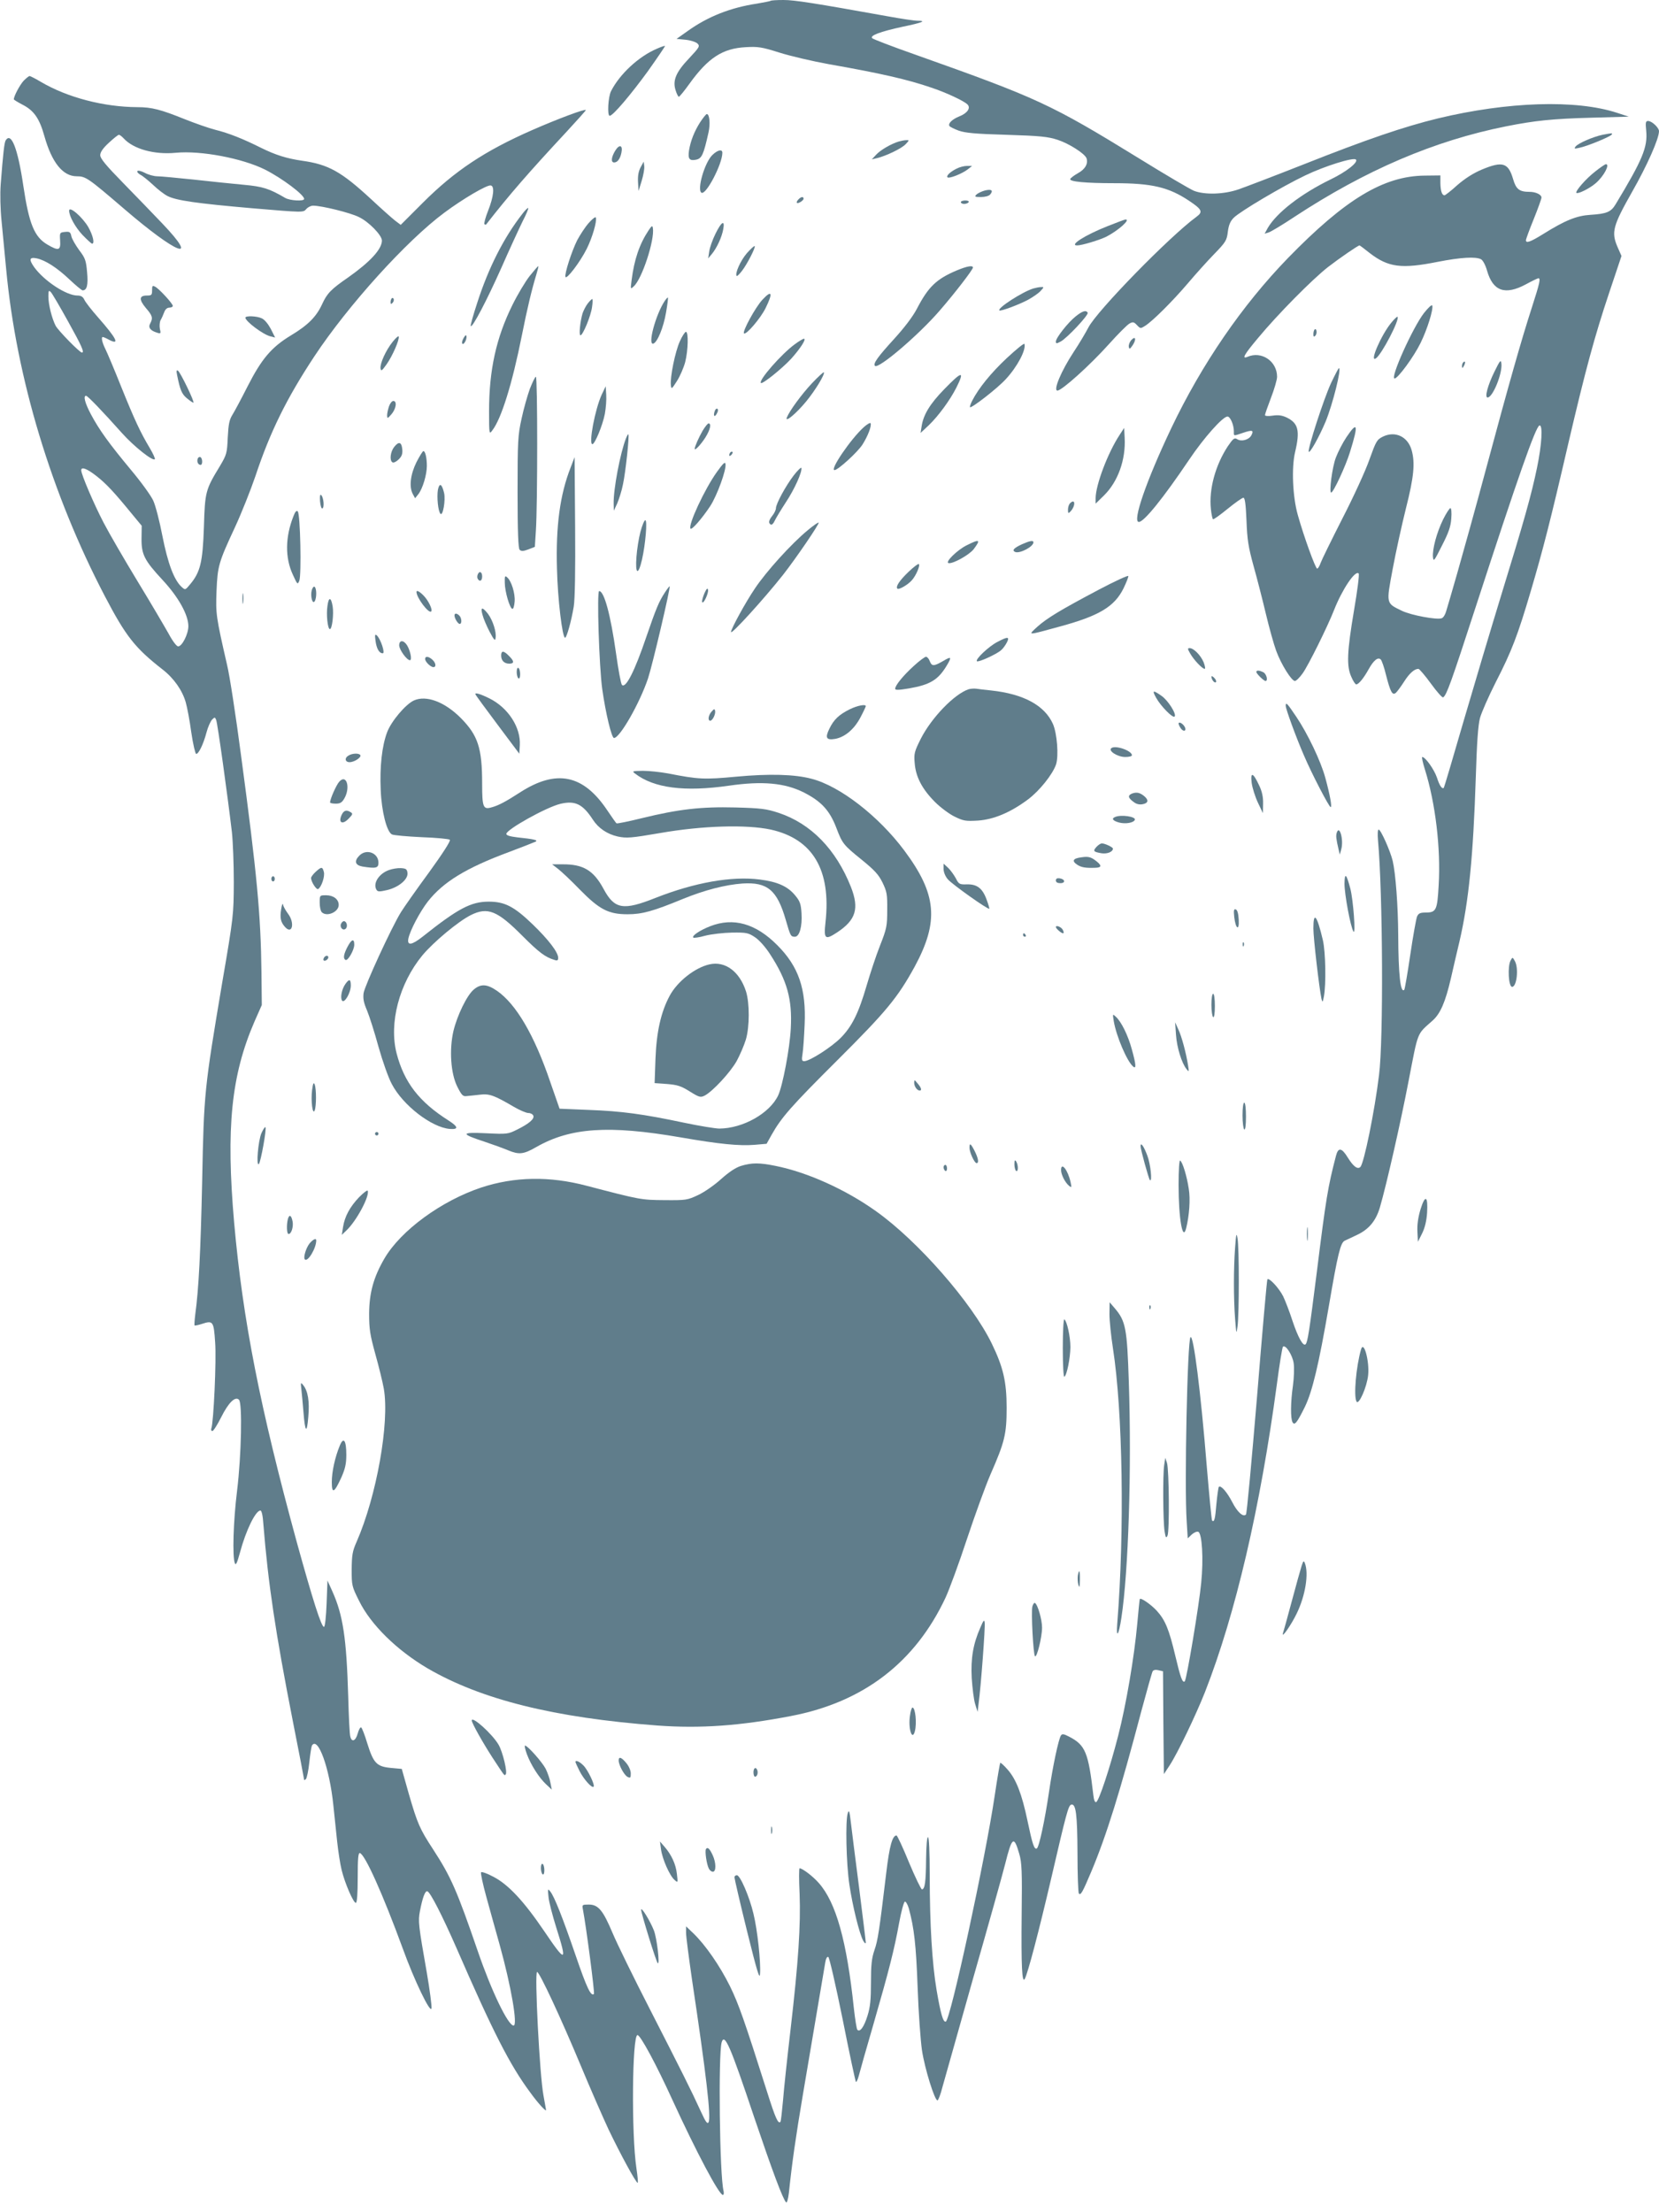 <?xml version="1.0" standalone="no"?>
<!DOCTYPE svg PUBLIC "-//W3C//DTD SVG 20010904//EN"
 "http://www.w3.org/TR/2001/REC-SVG-20010904/DTD/svg10.dtd">
<svg version="1.0" xmlns="http://www.w3.org/2000/svg"
 width="960pt" height="1280pt" viewBox="0 0 960 1280"
 preserveAspectRatio="xMidYMid meet">
<g transform="translate(0,1280) scale(0.1,-0.1)"
fill="#607d8b" stroke="none">
<path d="M4459 12795 c-3 -2 -38 -9 -79 -16 -153 -23 -284 -75 -400 -158 l-65
-46 52 -5 c29 -3 60 -13 69 -22 15 -15 12 -21 -49 -86 -77 -81 -96 -129 -77
-186 6 -20 15 -36 18 -36 4 0 32 34 62 76 108 150 192 204 325 211 71 4 93 1
194 -31 63 -20 191 -50 285 -67 301 -53 459 -89 595 -136 85 -28 189 -77 209
-97 21 -20 0 -51 -46 -69 -42 -17 -67 -41 -58 -56 3 -5 27 -17 54 -27 37 -13
97 -19 277 -24 195 -6 240 -11 295 -29 65 -21 156 -79 167 -106 11 -31 -7 -64
-49 -87 -23 -13 -43 -28 -45 -34 -5 -15 89 -24 256 -24 216 0 314 -23 432
-102 75 -50 81 -64 43 -92 -154 -112 -577 -545 -626 -641 -14 -27 -52 -92 -86
-143 -71 -108 -119 -222 -93 -222 25 0 188 146 299 270 52 58 105 111 118 118
20 11 26 9 43 -9 20 -21 21 -21 48 -4 46 30 159 143 246 245 44 52 113 129
153 170 67 69 73 79 79 129 5 40 15 62 34 81 37 37 280 181 414 245 112 54
279 106 293 92 16 -15 -55 -71 -146 -115 -171 -83 -312 -192 -364 -281 l-18
-33 23 7 c13 4 80 44 149 90 414 272 810 441 1225 524 165 33 269 44 495 50
l215 6 -67 22 c-238 78 -633 65 -1037 -32 -197 -48 -414 -122 -777 -266 -170
-67 -340 -132 -378 -145 -84 -29 -195 -32 -257 -8 -22 9 -165 93 -317 187
-512 315 -586 349 -1296 601 -131 46 -243 89 -249 95 -15 15 46 38 175 66 116
24 142 35 87 35 -19 0 -97 12 -174 26 -423 76 -537 94 -601 94 -39 0 -73 -2
-75 -5z"/>
<path d="M3801 12518 c-106 -45 -215 -147 -265 -245 -17 -33 -23 -143 -8 -143
19 0 122 122 221 258 56 79 101 145 99 146 -1 2 -23 -5 -47 -16z"/>
<path d="M137 12333 c-22 -24 -57 -89 -57 -108 0 -2 22 -16 49 -30 67 -34 99
-79 128 -183 43 -153 107 -232 187 -232 52 0 65 -9 276 -190 304 -261 438
-313 221 -85 -52 55 -155 161 -228 236 -100 102 -133 142 -133 161 0 17 15 40
50 72 27 25 53 46 58 46 5 0 17 -9 28 -21 56 -61 176 -95 301 -83 146 14 385
-32 516 -97 99 -50 227 -146 227 -170 0 -15 -83 -10 -110 6 -92 54 -130 66
-241 76 -63 6 -193 19 -289 30 -96 10 -191 19 -210 19 -19 0 -52 9 -72 20 -21
11 -40 15 -43 10 -3 -5 5 -14 17 -21 13 -6 46 -33 74 -59 27 -26 65 -55 83
-64 50 -26 169 -43 491 -71 295 -25 295 -25 312 -5 9 11 27 20 40 20 49 0 216
-41 265 -66 57 -27 133 -105 133 -136 0 -50 -69 -124 -195 -213 -100 -69 -122
-92 -151 -155 -33 -72 -81 -121 -181 -181 -112 -68 -169 -135 -250 -294 -36
-71 -76 -146 -88 -165 -18 -29 -23 -54 -27 -131 -4 -91 -6 -99 -45 -165 -84
-138 -87 -149 -93 -354 -7 -204 -21 -260 -79 -330 -29 -35 -29 -35 -50 -16
-44 40 -80 137 -111 294 -16 84 -40 177 -53 205 -13 29 -71 109 -129 178 -128
154 -184 232 -232 322 -35 66 -45 107 -28 107 9 0 92 -86 208 -216 69 -77 178
-164 190 -151 3 3 -10 32 -29 64 -55 92 -89 165 -166 356 -39 98 -80 195 -91
217 -19 38 -26 70 -15 70 4 0 20 -7 36 -16 64 -33 45 6 -63 129 -38 43 -74 89
-80 103 -8 17 -19 24 -40 24 -64 0 -192 84 -250 164 -32 45 -28 60 15 51 50
-11 116 -53 189 -122 37 -35 71 -63 76 -63 25 0 33 30 26 105 -6 69 -11 82
-46 128 -21 29 -42 65 -45 80 -5 24 -10 28 -37 25 -30 -3 -31 -4 -28 -50 4
-58 -9 -61 -74 -23 -75 44 -106 119 -139 340 -32 217 -70 313 -102 263 -8 -13
-15 -74 -29 -256 -4 -54 -2 -141 5 -210 6 -64 18 -191 27 -282 59 -628 262
-1299 571 -1890 121 -231 173 -298 333 -423 66 -51 115 -121 135 -191 8 -28
23 -106 32 -174 10 -68 23 -123 28 -124 14 -2 42 56 60 124 8 31 23 64 32 74
16 16 17 15 24 -2 8 -18 66 -437 91 -649 6 -55 11 -185 11 -290 -1 -187 -1
-196 -67 -580 -103 -613 -106 -635 -116 -1145 -9 -415 -20 -629 -40 -775 -4
-33 -6 -62 -4 -64 2 -2 22 2 43 9 64 21 68 15 76 -107 8 -101 -9 -465 -22
-498 -3 -8 0 -15 6 -15 6 0 29 36 51 80 42 84 81 123 103 101 20 -20 14 -320
-11 -526 -22 -177 -28 -381 -13 -420 6 -14 13 1 30 63 34 127 90 242 118 242
7 0 14 -29 17 -78 28 -347 70 -628 171 -1143 36 -181 65 -333 65 -337 0 -3 5
-1 10 4 6 6 15 50 20 97 5 48 12 91 15 97 35 56 102 -130 124 -345 6 -60 16
-155 22 -210 6 -55 17 -129 26 -165 19 -78 68 -190 82 -190 7 0 11 50 11 146
0 112 3 145 13 142 30 -10 131 -234 248 -553 66 -183 161 -380 166 -345 2 14
-10 106 -27 205 -49 279 -51 298 -40 357 15 78 30 119 43 115 17 -5 86 -140
168 -327 212 -487 309 -678 428 -838 44 -61 91 -112 91 -101 0 2 -7 40 -15 84
-22 113 -53 715 -37 715 14 0 138 -267 252 -540 56 -135 129 -301 161 -370 68
-142 159 -310 169 -310 3 0 0 37 -7 83 -30 196 -25 772 6 772 17 0 109 -171
202 -375 139 -303 270 -550 292 -550 5 0 7 10 4 23 -23 90 -31 789 -11 860 17
56 50 -21 188 -433 106 -313 166 -474 185 -493 5 -5 12 20 16 55 18 172 40
326 81 568 39 229 113 667 130 768 3 19 10 32 17 29 6 -2 42 -158 83 -360 39
-197 74 -360 77 -363 3 -3 11 14 17 37 6 24 44 159 85 299 90 312 120 430 148
584 12 66 27 121 33 123 6 2 16 -16 23 -39 31 -114 42 -211 51 -457 5 -145 17
-308 25 -363 16 -107 74 -293 90 -291 5 1 18 35 28 75 11 40 91 324 178 631
88 307 171 604 185 660 40 160 51 168 82 61 15 -51 17 -101 14 -354 -3 -296 2
-398 18 -370 18 33 82 277 154 586 86 371 98 416 114 422 28 9 36 -54 37 -280
0 -124 4 -230 8 -234 11 -11 20 4 72 127 88 209 168 467 290 930 32 119 61
222 65 229 5 8 18 10 34 6 l26 -6 2 -298 3 -297 33 50 c47 72 152 291 205 425
177 452 320 1067 416 1782 15 115 31 212 35 216 15 14 55 -48 62 -95 4 -27 2
-84 -4 -129 -14 -96 -15 -193 -2 -214 12 -19 26 -1 71 90 43 89 80 242 139
585 51 299 67 364 91 376 8 4 40 19 72 34 68 32 109 81 132 159 38 130 119
486 166 731 57 294 46 267 139 350 45 40 74 107 106 245 14 63 37 160 50 215
53 229 79 488 94 950 6 195 13 298 24 340 9 33 50 126 91 207 93 181 128 273
204 531 69 234 113 404 216 850 100 428 152 620 237 874 l71 212 -23 52 c-37
86 -27 122 85 320 86 151 155 306 155 350 0 20 -41 59 -63 59 -14 0 -16 -8
-11 -57 9 -94 -21 -167 -177 -425 -27 -45 -52 -55 -146 -61 -79 -5 -145 -31
-273 -111 -74 -46 -100 -55 -100 -36 0 6 20 61 45 122 25 62 45 118 45 125 0
17 -33 33 -69 33 -59 0 -78 15 -95 73 -28 96 -61 106 -181 56 -50 -21 -98 -52
-142 -90 -36 -33 -70 -59 -74 -59 -15 0 -23 25 -24 70 l0 45 -90 -1 c-238 -2
-460 -136 -792 -477 -265 -273 -499 -614 -676 -986 -144 -303 -226 -541 -187
-541 30 0 140 136 291 360 86 128 195 250 222 250 16 0 37 -48 37 -86 0 -28
-5 -28 54 -8 53 18 63 15 47 -15 -14 -26 -58 -38 -82 -22 -16 10 -23 4 -54
-41 -72 -110 -110 -248 -98 -363 3 -31 9 -57 12 -59 4 -3 42 25 85 60 43 35
84 64 91 64 9 0 14 -37 18 -132 4 -111 11 -154 41 -263 20 -71 52 -196 71
-276 19 -80 46 -177 60 -215 29 -79 89 -174 108 -174 8 0 28 20 45 44 32 44
145 272 182 367 47 119 122 231 142 211 5 -5 -7 -98 -27 -215 -40 -237 -44
-322 -15 -384 10 -24 23 -43 28 -43 14 0 44 37 72 88 29 52 54 72 70 56 6 -6
20 -46 30 -88 26 -101 37 -121 57 -105 8 7 30 37 48 65 31 49 60 74 83 74 5 0
38 -38 72 -85 34 -47 66 -83 71 -80 20 13 45 82 190 528 243 747 345 1037 367
1045 21 7 14 -111 -14 -245 -32 -155 -75 -308 -208 -740 -57 -186 -154 -511
-216 -723 -61 -211 -113 -386 -115 -388 -10 -10 -25 12 -40 59 -16 47 -67 119
-85 119 -4 0 3 -33 16 -74 60 -192 92 -454 79 -669 -8 -144 -14 -157 -76 -157
-31 0 -41 -5 -49 -23 -5 -12 -23 -111 -39 -220 -16 -109 -32 -201 -35 -204
-22 -22 -34 89 -35 317 -1 170 -15 356 -32 429 -14 58 -69 181 -81 181 -6 0
-7 -27 -4 -62 28 -308 32 -1158 6 -1358 -26 -213 -87 -511 -108 -532 -16 -16
-41 3 -72 53 -36 59 -56 62 -69 12 -47 -180 -58 -247 -111 -673 -43 -340 -53
-406 -65 -418 -14 -14 -44 40 -76 136 -17 53 -42 117 -54 142 -24 47 -80 108
-91 98 -3 -4 -30 -309 -60 -680 -31 -370 -59 -677 -64 -681 -16 -17 -50 14
-79 71 -30 58 -66 100 -78 89 -3 -4 -9 -48 -14 -98 -7 -87 -12 -109 -25 -97
-3 3 -16 140 -30 304 -36 447 -78 774 -95 757 -18 -18 -36 -861 -22 -1066 l6
-98 23 22 c13 12 30 19 38 16 22 -9 31 -157 17 -295 -12 -128 -84 -558 -95
-570 -13 -12 -25 21 -55 148 -36 152 -58 206 -107 260 -33 36 -92 77 -98 68
-2 -2 -8 -66 -15 -143 -17 -189 -64 -468 -111 -650 -47 -183 -111 -377 -127
-382 -7 -3 -13 12 -16 39 -29 249 -46 291 -141 340 -31 16 -40 17 -47 6 -14
-23 -47 -177 -69 -328 -24 -163 -57 -317 -70 -325 -15 -9 -26 25 -54 159 -33
157 -66 242 -116 298 -21 24 -40 41 -42 38 -2 -3 -17 -88 -32 -190 -54 -364
-256 -1298 -283 -1307 -15 -5 -29 41 -53 181 -26 153 -40 383 -40 664 0 141
-4 222 -10 222 -6 0 -10 -50 -11 -127 -1 -132 -7 -174 -24 -175 -5 0 -39 70
-75 156 -35 86 -68 156 -72 156 -24 0 -41 -61 -59 -212 -41 -341 -49 -395 -69
-452 -16 -47 -20 -85 -20 -187 0 -99 -4 -141 -20 -192 -20 -65 -44 -98 -59
-81 -4 5 -13 61 -20 124 -41 390 -103 612 -203 725 -34 39 -95 85 -111 85 -4
0 -4 -66 0 -147 7 -181 -7 -395 -52 -783 -19 -162 -39 -348 -44 -414 -6 -65
-12 -121 -15 -123 -13 -14 -29 21 -76 170 -134 422 -165 510 -216 615 -58 117
-142 239 -213 307 l-41 39 0 -37 c0 -21 16 -144 35 -275 81 -539 111 -794 95
-822 -7 -11 -17 3 -43 60 -58 127 -116 242 -294 590 -95 185 -193 385 -218
445 -56 133 -83 165 -138 165 -38 0 -39 -1 -34 -27 21 -112 69 -484 64 -490
-17 -17 -42 36 -106 223 -75 218 -123 341 -147 370 -14 18 -15 15 -10 -31 2
-27 23 -108 45 -178 65 -205 56 -207 -71 -19 -116 171 -207 269 -293 313 -35
19 -67 30 -71 26 -4 -4 10 -69 31 -145 21 -75 55 -200 77 -277 66 -238 105
-465 80 -465 -32 0 -129 202 -207 430 -121 352 -155 430 -259 590 -77 118 -90
147 -141 323 l-40 142 -65 6 c-81 8 -99 28 -135 143 -14 47 -30 88 -35 91 -5
3 -14 -13 -20 -35 -12 -44 -35 -53 -43 -17 -4 12 -9 117 -12 232 -10 338 -30
470 -92 608 l-28 62 -5 -133 c-3 -75 -9 -133 -15 -135 -15 -3 -66 159 -157
488 -214 783 -313 1289 -363 1850 -48 550 -17 854 118 1165 l42 95 -2 190 c-4
331 -25 560 -118 1253 -30 228 -66 464 -81 525 -64 279 -66 295 -61 427 6 145
12 166 107 370 37 80 90 213 118 295 85 256 180 449 341 693 195 295 534 670
753 832 106 79 247 162 268 157 23 -4 17 -64 -15 -145 -16 -40 -25 -75 -22
-79 4 -3 8 -4 10 -2 133 171 249 304 464 535 62 67 113 124 113 127 0 10 -163
-51 -309 -115 -276 -121 -450 -237 -634 -421 l-128 -128 -32 24 c-18 14 -81
70 -141 126 -171 158 -246 200 -398 221 -89 13 -153 33 -238 75 -104 52 -187
85 -264 104 -39 10 -118 38 -176 61 -139 56 -191 70 -275 70 -195 1 -405 56
-558 146 -32 19 -61 34 -66 34 -4 0 -19 -12 -34 -27z m7790 -998 c107 -82 182
-92 393 -50 133 26 219 31 250 15 11 -6 26 -34 35 -66 34 -119 104 -144 225
-79 35 19 68 35 72 35 14 0 8 -27 -37 -167 -61 -188 -133 -442 -265 -933 -61
-228 -137 -500 -167 -605 -30 -104 -59 -205 -65 -223 -5 -18 -16 -36 -25 -39
-27 -11 -176 17 -229 42 -95 46 -93 39 -55 243 18 97 53 256 77 352 46 181 53
261 33 334 -22 80 -95 114 -166 80 -36 -18 -40 -26 -79 -134 -22 -63 -92 -216
-156 -340 -63 -124 -120 -240 -126 -257 -6 -18 -15 -33 -20 -33 -10 0 -78 188
-112 310 -30 105 -37 274 -16 363 30 126 19 169 -50 202 -26 12 -48 15 -80 10
-26 -4 -44 -2 -44 3 0 6 16 51 35 101 19 49 35 104 35 121 0 90 -90 151 -172
115 -34 -14 -18 14 60 107 114 138 316 342 407 413 66 51 172 124 182 125 2 0
29 -20 60 -45z m-7533 -395 c79 -142 96 -180 80 -180 -13 0 -137 127 -152 155
-22 43 -42 123 -42 170 0 34 2 37 14 25 8 -8 53 -85 100 -170z m165 -895 c56
-44 101 -92 208 -223 l53 -64 -1 -73 c-1 -93 16 -127 122 -241 92 -99 149
-202 149 -267 0 -45 -36 -117 -59 -117 -9 0 -32 30 -55 73 -22 39 -102 176
-179 302 -77 127 -166 280 -197 340 -55 105 -130 280 -130 304 0 22 33 10 89
-34z"/>
<path d="M8241 10990 c-64 -81 -199 -380 -171 -380 19 0 112 127 150 205 39
79 75 195 68 217 -3 7 -23 -12 -47 -42z"/>
<path d="M8051 10933 c-58 -70 -128 -231 -90 -207 33 20 140 226 126 241 -3 2
-19 -13 -36 -34z"/>
<path d="M7608 10894 c-5 -4 -8 -16 -8 -28 0 -14 3 -17 11 -9 6 6 9 19 7 28
-1 9 -6 13 -10 9z"/>
<path d="M8648 10650 c-39 -79 -58 -150 -40 -150 30 0 87 140 80 197 -3 24 -8
18 -40 -47z"/>
<path d="M8467 10703 c-4 -3 -7 -13 -7 -22 1 -13 3 -13 11 2 11 19 8 33 -4 20z"/>
<path d="M7702 10583 c-42 -91 -135 -378 -129 -396 5 -15 61 86 98 174 42 103
93 309 77 309 -3 0 -23 -39 -46 -87z"/>
<path d="M7791 10270 c-22 -33 -49 -86 -61 -118 -21 -54 -40 -202 -27 -202 13
0 85 156 109 235 50 160 44 182 -21 85z"/>
<path d="M8351 9795 c-38 -78 -63 -173 -59 -218 3 -29 7 -24 52 66 39 76 51
111 54 157 3 35 0 60 -5 60 -5 0 -24 -29 -42 -65z"/>
<path d="M4051 12092 c-33 -52 -55 -107 -64 -163 -7 -48 2 -61 41 -53 33 7 43
28 72 158 11 49 6 106 -10 106 -4 0 -22 -22 -39 -48z"/>
<path d="M9273 12020 c-53 -11 -139 -48 -155 -67 -11 -14 -8 -15 22 -8 45 9
178 64 186 76 6 10 5 10 -53 -1z"/>
<path d="M5200 11981 c-45 -14 -105 -49 -130 -76 l-25 -27 30 7 c53 13 143 56
166 81 21 22 21 24 3 23 -10 0 -30 -4 -44 -8z"/>
<path d="M3560 11928 c-23 -38 -26 -68 -6 -68 19 0 35 21 42 57 9 44 -12 50
-36 11z"/>
<path d="M4122 11903 c-45 -44 -90 -201 -63 -218 26 -16 121 166 121 231 0 23
-28 16 -58 -13z"/>
<path d="M3707 11832 c-12 -23 -17 -49 -15 -85 l3 -52 18 58 c10 33 17 71 15
85 l-3 27 -18 -33z"/>
<path d="M9230 11807 c-54 -42 -116 -114 -108 -123 9 -8 78 26 113 57 47 41
82 109 58 109 -5 0 -33 -19 -63 -43z"/>
<path d="M5535 11824 c-38 -19 -61 -42 -52 -50 9 -9 85 21 117 46 l25 20 -30
0 c-16 0 -43 -7 -60 -16z"/>
<path d="M5700 11698 c-19 -5 -42 -16 -50 -24 -12 -12 -9 -14 27 -14 23 0 46
6 53 15 19 23 8 32 -30 23z"/>
<path d="M4622 11648 c-19 -19 -14 -30 8 -18 11 6 20 15 20 20 0 14 -14 12
-28 -2z"/>
<path d="M5560 11630 c0 -5 9 -10 19 -10 11 0 23 5 26 10 4 6 -5 10 -19 10
-14 0 -26 -4 -26 -10z"/>
<path d="M3023 11563 c-108 -138 -197 -314 -262 -517 -23 -70 -40 -130 -37
-133 10 -10 94 151 177 337 47 107 103 228 123 269 21 40 35 75 33 77 -3 3
-18 -12 -34 -33z"/>
<path d="M400 11581 c0 -32 36 -96 77 -140 27 -28 52 -51 56 -51 16 0 5 48
-22 96 -34 58 -111 125 -111 95z"/>
<path d="M3406 11509 c-21 -24 -50 -69 -66 -99 -32 -64 -74 -194 -68 -212 6
-18 85 86 123 162 33 66 60 160 53 181 -2 7 -21 -8 -42 -32z"/>
<path d="M6408 11491 c-129 -51 -223 -111 -175 -111 27 0 130 31 170 51 69 36
141 100 110 99 -5 0 -52 -18 -105 -39z"/>
<path d="M4140 11447 c-17 -34 -33 -80 -36 -102 l-6 -40 21 25 c29 35 58 98
66 143 11 57 -10 46 -45 -26z"/>
<path d="M3753 11467 c-53 -80 -83 -169 -98 -287 -7 -54 -7 -55 12 -37 48 42
122 269 111 337 -3 17 -6 15 -25 -13z"/>
<path d="M4321 11334 c-36 -42 -70 -118 -58 -131 3 -2 16 11 30 29 31 40 81
138 74 144 -2 3 -23 -16 -46 -42z"/>
<path d="M3065 11203 c-25 -32 -70 -107 -100 -168 -94 -190 -135 -377 -135
-615 0 -134 1 -135 19 -110 52 67 115 269 171 550 31 156 57 264 84 353 8 26
13 47 11 47 -3 0 -25 -26 -50 -57z"/>
<path d="M5538 11236 c-119 -50 -166 -95 -232 -222 -24 -46 -72 -109 -132
-175 -95 -104 -123 -143 -111 -156 20 -20 252 178 373 318 88 101 194 239 194
251 0 14 -34 8 -92 -16z"/>
<path d="M880 11120 c0 -27 -3 -30 -30 -30 -45 0 -47 -23 -6 -72 39 -45 42
-58 25 -90 -13 -23 1 -41 40 -53 21 -7 23 -5 16 23 -3 17 -1 39 4 49 6 10 15
30 21 46 6 17 17 27 30 27 11 0 20 5 20 10 0 13 -78 98 -102 111 -16 8 -18 6
-18 -21z"/>
<path d="M5980 11131 c-63 -19 -210 -114 -197 -127 6 -7 115 34 167 62 27 15
59 37 71 50 21 23 21 24 3 23 -10 0 -30 -4 -44 -8z"/>
<path d="M4412 11066 c-41 -44 -117 -184 -107 -195 12 -11 96 87 125 146 44
89 37 108 -18 49z"/>
<path d="M2267 11074 c-4 -4 -7 -14 -7 -23 0 -11 3 -12 11 -4 6 6 10 16 7 23
-2 6 -7 8 -11 4z"/>
<path d="M3846 11058 c-53 -81 -100 -258 -65 -246 23 8 58 92 73 179 8 46 13
85 11 87 -2 2 -10 -7 -19 -20z"/>
<path d="M3401 11044 c-11 -14 -24 -40 -30 -57 -14 -48 -22 -127 -12 -127 14
0 61 114 67 164 4 25 4 46 1 46 -3 0 -15 -12 -26 -26z"/>
<path d="M6224 10969 c-44 -35 -114 -124 -114 -145 0 -13 4 -13 28 0 36 19
164 155 156 167 -10 16 -30 10 -70 -22z"/>
<path d="M1420 10962 c0 -21 101 -97 144 -108 l28 -7 -25 50 c-15 28 -36 54
-52 61 -29 14 -95 16 -95 4z"/>
<path d="M3934 10825 c-27 -59 -57 -207 -52 -253 3 -26 5 -24 35 23 18 28 39
77 48 110 17 68 20 175 4 175 -5 0 -22 -25 -35 -55z"/>
<path d="M2272 10822 c-40 -50 -74 -126 -70 -154 3 -17 8 -14 35 24 34 48 76
144 70 161 -1 5 -17 -8 -35 -31z"/>
<path d="M2680 10839 c-13 -24 -4 -41 10 -19 10 16 13 40 5 40 -2 0 -9 -9 -15
-21z"/>
<path d="M6546 10832 c-10 -12 -16 -29 -14 -39 3 -15 6 -14 22 9 23 35 17 57
-8 30z"/>
<path d="M4599 10808 c-77 -56 -211 -209 -196 -224 8 -9 122 83 175 140 53 59
90 116 74 116 -5 0 -29 -14 -53 -32z"/>
<path d="M5827 10729 c-93 -87 -164 -175 -201 -247 -10 -19 -15 -36 -13 -38 8
-8 161 111 207 162 67 72 119 171 108 204 -2 6 -47 -31 -101 -81z"/>
<path d="M1025 10629 c17 -85 27 -109 56 -133 17 -14 34 -26 38 -26 10 0 -75
176 -89 185 -9 6 -10 -2 -5 -26z"/>
<path d="M4699 10583 c-61 -65 -131 -161 -146 -199 -12 -32 54 23 111 92 53
64 112 161 103 170 -2 2 -33 -26 -68 -63z"/>
<path d="M5464 10548 c-83 -85 -121 -148 -131 -215 l-6 -38 48 45 c55 53 122
144 159 217 50 100 33 97 -70 -9z"/>
<path d="M3066 10550 c-14 -39 -36 -116 -48 -173 -21 -95 -23 -126 -23 -424 0
-234 4 -326 12 -334 9 -9 21 -9 50 2 l38 15 6 94 c10 148 10 890 0 890 -5 0
-20 -32 -35 -70z"/>
<path d="M3482 10517 c-39 -85 -77 -287 -54 -287 14 0 59 108 72 175 6 33 10
83 8 110 l-3 50 -23 -48z"/>
<path d="M2251 10449 c-6 -18 -11 -41 -11 -53 1 -19 2 -19 25 7 27 31 34 77
11 77 -8 0 -19 -14 -25 -31z"/>
<path d="M4135 10419 c-9 -28 1 -36 14 -10 7 12 7 22 2 26 -5 3 -13 -4 -16
-16z"/>
<path d="M4998 10328 c-75 -68 -198 -248 -169 -248 20 0 134 104 162 148 31
49 53 106 47 123 -2 5 -20 -5 -40 -23z"/>
<path d="M4066 10308 c-23 -40 -46 -92 -46 -105 0 -13 36 25 62 66 28 45 36
81 18 81 -5 0 -20 -19 -34 -42z"/>
<path d="M6479 10284 c-68 -103 -139 -290 -139 -367 l0 -31 49 48 c80 79 126
206 119 333 l-3 57 -26 -40z"/>
<path d="M3622 10263 c-33 -85 -73 -294 -71 -378 l1 -40 20 43 c10 24 26 73
33 110 15 69 38 283 31 289 -2 2 -8 -9 -14 -24z"/>
<path d="M2281 10214 c-22 -28 -28 -78 -10 -89 6 -4 22 3 35 16 19 18 24 32
22 58 -4 44 -20 49 -47 15z"/>
<path d="M2410 10126 c-35 -71 -44 -143 -21 -185 l13 -24 19 24 c25 32 49 113
49 163 0 47 -9 86 -20 86 -4 0 -22 -29 -40 -64z"/>
<path d="M4227 10183 c-4 -3 -7 -11 -7 -17 0 -6 5 -5 12 2 6 6 9 14 7 17 -3 3
-9 2 -12 -2z"/>
<path d="M1144 10146 c-6 -17 2 -36 17 -36 12 0 12 37 -1 45 -6 3 -13 -1 -16
-9z"/>
<path d="M3302 10095 c-62 -158 -86 -339 -79 -585 4 -176 31 -400 47 -400 9 0
36 95 50 180 7 41 10 211 8 465 l-3 400 -23 -60z"/>
<path d="M4149 10070 c-72 -100 -170 -312 -153 -329 8 -8 67 60 114 131 39 60
95 212 88 244 -2 14 -14 3 -49 -46z"/>
<path d="M4592 10048 c-45 -59 -102 -163 -102 -189 0 -9 -9 -28 -20 -42 -22
-28 -25 -43 -10 -52 6 -4 16 6 23 22 7 15 36 63 64 106 50 75 97 179 90 200
-1 5 -22 -15 -45 -45z"/>
<path d="M2534 9966 c-7 -42 1 -125 15 -139 14 -14 30 79 21 120 -13 54 -27
62 -36 19z"/>
<path d="M1852 9900 c2 -25 8 -44 13 -42 13 4 8 63 -6 77 -7 7 -9 -4 -7 -35z"/>
<path d="M6192 9888 c-7 -7 -12 -23 -12 -37 0 -22 2 -23 14 -11 31 33 29 79
-2 48z"/>
<path d="M1698 9813 c-48 -121 -49 -241 -3 -339 26 -57 27 -58 37 -34 13 33 6
386 -9 401 -7 7 -15 -1 -25 -28z"/>
<path d="M3706 9723 c-10 -38 -20 -102 -23 -144 -8 -103 10 -112 32 -17 20 88
32 228 19 228 -6 0 -18 -30 -28 -67z"/>
<path d="M4674 9732 c-96 -79 -240 -239 -305 -336 -55 -81 -139 -235 -139
-253 0 -18 189 189 302 332 75 96 211 295 205 301 -2 3 -31 -17 -63 -44z"/>
<path d="M5592 9644 c-53 -27 -123 -95 -104 -102 23 -7 119 46 146 80 43 57
35 61 -42 22z"/>
<path d="M5914 9651 c-48 -22 -60 -36 -39 -45 27 -10 105 31 105 56 0 13 -21
9 -66 -11z"/>
<path d="M5256 9490 c-51 -49 -75 -85 -63 -96 8 -8 60 22 83 48 24 26 50 86
41 94 -3 4 -31 -17 -61 -46z"/>
<path d="M2764 9475 c-3 -8 -3 -19 1 -25 11 -18 25 -11 25 15 0 27 -17 34 -26
10z"/>
<path d="M6360 9389 c-223 -118 -301 -165 -358 -216 -55 -51 -63 -51 135 3
223 61 312 114 364 219 17 35 30 68 28 72 -2 5 -78 -30 -169 -78z"/>
<path d="M2921 9429 c0 -51 29 -150 44 -152 6 -1 11 18 13 42 4 47 -19 121
-44 141 -12 11 -14 6 -13 -31z"/>
<path d="M1804 9385 c-9 -34 4 -84 17 -64 12 19 12 76 -1 84 -5 3 -12 -6 -16
-20z"/>
<path d="M3847 9371 c-34 -52 -50 -90 -107 -256 -67 -198 -119 -300 -141 -278
-6 6 -21 87 -34 181 -32 227 -69 362 -98 362 -14 0 0 -440 18 -568 20 -140 54
-282 68 -282 34 0 149 202 197 345 26 79 131 526 125 533 -1 1 -14 -15 -28
-37z"/>
<path d="M4076 9367 c-9 -22 -15 -44 -13 -50 6 -18 39 52 34 71 -3 12 -9 5
-21 -21z"/>
<path d="M1403 9335 c0 -27 2 -38 4 -22 2 15 2 37 0 50 -2 12 -4 0 -4 -28z"/>
<path d="M2410 9375 c0 -33 71 -127 85 -113 10 9 -15 62 -43 91 -24 25 -42 34
-42 22z"/>
<path d="M1895 9295 c-8 -50 1 -135 14 -135 13 0 23 87 16 131 -9 55 -23 57
-30 4z"/>
<path d="M2792 9243 c5 -21 24 -65 41 -98 27 -51 33 -56 35 -35 5 34 -16 100
-44 138 -33 42 -45 41 -32 -5z"/>
<path d="M2630 9239 c0 -17 20 -49 30 -49 14 0 12 34 -2 48 -15 15 -28 15 -28
1z"/>
<path d="M2173 9092 c6 -45 21 -72 42 -72 15 0 -12 82 -34 103 -11 10 -13 4
-8 -31z"/>
<path d="M5770 9085 c-48 -25 -128 -100 -117 -111 7 -8 115 41 140 64 11 9 25
29 33 44 18 35 6 36 -56 3z"/>
<path d="M2310 9066 c0 -25 44 -86 62 -86 14 0 2 57 -17 87 -20 31 -45 30 -45
-1z"/>
<path d="M6887 9019 c21 -37 70 -89 84 -89 5 0 2 17 -6 38 -17 41 -58 82 -81
82 -13 0 -12 -5 3 -31z"/>
<path d="M2900 9007 c0 -29 18 -47 47 -47 30 0 29 15 -2 45 -30 31 -45 32 -45
2z"/>
<path d="M2460 8987 c0 -16 32 -47 48 -47 18 0 14 25 -6 43 -22 20 -42 22 -42
4z"/>
<path d="M5288 8947 c-61 -55 -108 -113 -108 -132 0 -9 21 -8 81 2 121 21 168
49 218 133 30 50 26 54 -22 25 -54 -31 -65 -31 -77 0 -5 14 -15 25 -22 25 -7
-1 -39 -24 -70 -53z"/>
<path d="M2990 8911 c0 -16 5 -33 10 -36 6 -4 10 6 10 24 0 16 -4 33 -10 36
-6 4 -10 -6 -10 -24z"/>
<path d="M7270 8912 c0 -10 43 -52 53 -52 16 0 6 40 -12 50 -24 12 -41 13 -41
2z"/>
<path d="M7010 8885 c0 -18 19 -40 26 -32 4 4 0 15 -9 24 -9 10 -17 13 -17 8z"/>
<path d="M5605 8812 c-83 -28 -214 -164 -276 -285 -38 -76 -41 -87 -36 -143 6
-79 43 -150 118 -225 31 -31 82 -69 113 -84 51 -25 64 -27 134 -23 91 6 188
46 290 122 67 50 143 145 163 203 16 50 6 179 -18 234 -48 108 -171 174 -358
194 -33 3 -71 8 -85 10 -14 2 -34 0 -45 -3z"/>
<path d="M6691 8761 c27 -48 96 -118 106 -107 13 13 -38 94 -76 120 -50 35
-56 33 -30 -13z"/>
<path d="M2751 8783 c2 -6 60 -85 129 -177 l125 -167 3 49 c6 103 -67 216
-174 270 -52 26 -87 37 -83 25z"/>
<path d="M2395 8747 c-48 -22 -131 -120 -155 -184 -30 -80 -43 -200 -37 -333
5 -126 35 -243 65 -258 9 -5 87 -12 172 -16 85 -3 158 -10 163 -15 6 -6 -41
-79 -120 -188 -72 -98 -145 -202 -163 -231 -55 -89 -209 -424 -216 -468 -4
-31 0 -55 20 -101 14 -34 44 -128 66 -209 23 -82 57 -179 77 -216 64 -123 230
-251 335 -260 53 -4 51 12 -7 49 -170 108 -256 220 -300 388 -45 176 15 404
149 567 64 77 208 197 280 233 98 49 154 26 299 -120 96 -96 132 -123 185
-139 17 -6 22 -3 22 12 0 32 -56 105 -147 193 -108 104 -162 132 -255 132
-103 0 -178 -40 -383 -203 -62 -49 -90 -53 -82 -11 10 48 66 154 113 215 89
113 221 194 469 286 77 29 146 56 154 60 17 9 -10 15 -106 25 -41 5 -63 11
-63 20 0 25 230 154 313 174 85 20 129 -1 188 -92 32 -49 82 -83 143 -97 52
-11 77 -9 246 20 246 43 500 50 640 20 243 -54 350 -233 317 -535 -11 -99 -3
-106 67 -60 109 72 129 138 80 263 -87 219 -232 367 -419 429 -70 23 -101 27
-250 31 -199 5 -328 -10 -541 -62 -76 -19 -142 -32 -146 -30 -4 2 -27 36 -53
74 -139 209 -295 241 -506 105 -82 -53 -123 -75 -163 -86 -50 -15 -56 -1 -56
136 0 207 -24 280 -124 381 -94 94 -200 133 -271 101z"/>
<path d="M7440 8716 c0 -18 59 -180 105 -286 46 -108 146 -300 155 -300 9 0
-4 71 -31 170 -26 96 -102 255 -168 353 -53 79 -61 87 -61 63z"/>
<path d="M4917 8696 c-62 -31 -92 -59 -118 -113 -26 -53 -17 -67 35 -58 56 11
108 55 144 122 18 34 32 64 32 67 0 13 -48 4 -93 -18z"/>
<path d="M4118 8683 c-19 -21 -24 -53 -8 -53 13 0 32 38 28 57 -3 13 -6 12
-20 -4z"/>
<path d="M6820 8613 c0 -5 6 -18 14 -29 17 -22 35 -11 20 13 -12 19 -34 29
-34 16z"/>
<path d="M6432 8472 c-23 -15 34 -52 79 -52 22 0 39 4 39 10 0 26 -93 59 -118
42z"/>
<path d="M2018 8429 c-26 -14 -22 -39 5 -39 27 0 70 28 62 41 -8 12 -45 11
-67 -2z"/>
<path d="M3675 8324 c109 -84 286 -107 543 -70 194 28 323 16 433 -39 102 -52
150 -104 189 -206 34 -90 42 -99 142 -180 79 -64 102 -89 125 -136 25 -52 28
-68 27 -158 0 -93 -3 -108 -42 -207 -23 -58 -57 -162 -77 -230 -47 -161 -85
-237 -150 -303 -55 -55 -180 -135 -211 -135 -14 0 -16 6 -10 43 4 23 9 98 12
167 10 208 -35 338 -158 461 -125 126 -254 162 -388 110 -59 -23 -109 -56 -98
-66 3 -3 34 1 69 11 35 9 105 17 155 18 83 1 94 -1 133 -27 25 -17 60 -56 87
-98 99 -152 129 -261 120 -429 -6 -118 -47 -332 -73 -388 -49 -104 -204 -191
-340 -192 -22 0 -115 15 -205 34 -236 50 -361 67 -552 74 l-168 7 -54 155
c-92 271 -198 451 -308 527 -58 40 -94 42 -135 7 -39 -33 -95 -148 -117 -239
-25 -108 -16 -246 22 -322 25 -50 33 -58 54 -55 14 1 48 5 76 8 56 7 83 -3
199 -71 33 -19 70 -35 83 -35 12 0 25 -7 28 -15 8 -19 -25 -47 -94 -81 -52
-26 -57 -27 -180 -21 -147 7 -149 -3 -8 -49 45 -15 106 -37 137 -50 63 -26 89
-23 162 19 198 113 419 128 836 56 224 -39 338 -50 427 -43 l70 6 29 52 c57
101 113 165 380 431 285 284 349 362 448 542 142 263 128 420 -61 673 -148
198 -372 372 -536 414 -97 26 -244 30 -437 12 -183 -17 -216 -16 -394 19 -44
8 -109 15 -145 15 -61 -1 -64 -2 -45 -16z"/>
<path d="M7243 8270 c4 -29 20 -80 36 -114 l29 -61 1 55 c1 38 -6 71 -23 106
-35 75 -51 80 -43 14z"/>
<path d="M1963 8277 c-17 -19 -53 -100 -53 -120 0 -4 15 -7 33 -7 25 0 36 6
50 31 36 63 12 143 -30 96z"/>
<path d="M6552 8209 c-28 -11 -25 -26 9 -50 15 -12 34 -16 52 -12 31 6 35 23
10 45 -26 22 -45 26 -71 17z"/>
<path d="M1980 8091 c-27 -51 1 -68 40 -25 21 21 22 27 10 34 -23 15 -38 12
-50 -9z"/>
<path d="M6453 8073 c-23 -9 -14 -22 22 -32 37 -10 86 -2 92 16 6 18 -79 31
-114 16z"/>
<path d="M7735 7981 c-5 -18 -4 -32 12 -101 l6 -25 8 30 c16 53 -10 147 -26
96z"/>
<path d="M6345 7900 c-22 -24 -18 -29 29 -37 33 -5 66 8 66 27 0 8 -46 30 -64
30 -7 0 -21 -9 -31 -20z"/>
<path d="M2080 7850 c-32 -32 -26 -56 18 -64 77 -12 92 -9 92 22 0 57 -69 83
-110 42z"/>
<path d="M6261 7840 c-52 -6 -61 -21 -28 -43 24 -16 49 -20 105 -18 40 1 39
15 -4 46 -23 16 -38 20 -73 15z"/>
<path d="M3230 7772 c19 -15 76 -68 125 -119 114 -116 166 -143 277 -143 84 0
148 18 318 88 127 52 248 83 347 90 144 9 200 -38 250 -211 27 -94 29 -97 53
-97 26 0 43 59 38 136 -3 52 -9 70 -35 101 -43 54 -103 81 -206 94 -162 21
-377 -17 -603 -106 -188 -75 -238 -66 -301 51 -58 108 -118 144 -238 143 l-60
0 35 -27z"/>
<path d="M5460 7773 c0 -19 10 -44 25 -61 25 -29 233 -177 240 -170 1 1 -6 27
-17 56 -24 64 -56 87 -115 85 -40 -1 -45 1 -62 35 -11 20 -31 48 -45 61 l-26
24 0 -30z"/>
<path d="M1826 7755 c-14 -13 -26 -29 -26 -35 0 -22 31 -70 41 -64 19 11 40
73 33 99 -8 31 -14 31 -48 0z"/>
<path d="M2251 7766 c-59 -21 -95 -78 -72 -115 7 -11 17 -11 61 -1 67 16 122
62 118 99 -3 22 -8 26 -38 28 -19 1 -50 -4 -69 -11z"/>
<path d="M7780 7687 c0 -61 35 -251 52 -277 14 -22 -1 181 -18 248 -23 87 -33
96 -34 29z"/>
<path d="M1570 7715 c0 -8 5 -15 10 -15 6 0 10 7 10 15 0 8 -4 15 -10 15 -5 0
-10 -7 -10 -15z"/>
<path d="M6110 7706 c0 -11 9 -16 26 -16 31 0 28 23 -4 28 -15 2 -22 -2 -22
-12z"/>
<path d="M1850 7577 c0 -24 5 -48 12 -55 29 -29 98 1 98 42 0 33 -31 56 -73
56 -37 0 -37 0 -37 -43z"/>
<path d="M1627 7539 c-8 -49 -3 -74 21 -101 43 -50 60 22 18 76 -13 18 -26 40
-28 51 -2 12 -7 1 -11 -26z"/>
<path d="M7142 7495 c8 -71 30 -84 26 -16 -2 36 -8 56 -17 59 -11 4 -13 -5 -9
-43z"/>
<path d="M7600 7428 c0 -57 34 -347 47 -408 6 -22 7 -20 14 15 13 68 10 256
-6 325 -34 145 -55 171 -55 68z"/>
<path d="M1973 7454 c-8 -21 13 -42 28 -27 13 13 5 43 -11 43 -6 0 -13 -7 -17
-16z"/>
<path d="M6110 7436 c0 -9 32 -36 41 -36 6 0 5 8 -1 20 -9 17 -40 29 -40 16z"/>
<path d="M5920 7390 c0 -5 5 -10 11 -10 5 0 7 5 4 10 -3 6 -8 10 -11 10 -2 0
-4 -4 -4 -10z"/>
<path d="M2010 7320 c-22 -43 -25 -66 -11 -74 13 -9 51 57 51 88 0 38 -16 32
-40 -14z"/>
<path d="M7191 7334 c0 -11 3 -14 6 -6 3 7 2 16 -1 19 -3 4 -6 -2 -5 -13z"/>
<path d="M1875 7259 c-4 -6 -5 -13 -2 -16 7 -7 27 6 27 18 0 12 -17 12 -25 -2z"/>
<path d="M8741 7242 c-18 -34 -12 -152 9 -152 27 0 39 108 16 149 -13 24 -14
24 -25 3z"/>
<path d="M4105 7220 c-84 -19 -185 -99 -229 -180 -51 -94 -77 -209 -83 -366
l-5 -141 71 -5 c60 -5 81 -11 132 -43 56 -35 63 -36 87 -24 47 25 148 134 185
200 19 35 43 91 53 124 22 74 22 211 1 278 -37 116 -121 178 -212 157z"/>
<path d="M1999 7107 c-21 -29 -31 -78 -20 -96 13 -20 51 44 51 87 0 37 -9 40
-31 9z"/>
<path d="M7010 6986 c0 -36 5 -68 10 -71 6 -4 10 20 10 64 0 41 -4 71 -10 71
-6 0 -10 -28 -10 -64z"/>
<path d="M6445 6891 c15 -88 77 -233 112 -262 19 -17 17 12 -8 101 -22 81 -61
159 -92 187 -19 18 -19 17 -12 -26z"/>
<path d="M6805 6813 c5 -74 33 -164 61 -199 14 -18 15 -16 9 21 -11 70 -37
169 -57 210 l-18 40 5 -72z"/>
<path d="M5290 6535 c0 -21 17 -45 32 -45 14 0 9 17 -12 41 -19 23 -19 23 -20
4z"/>
<path d="M1806 6493 c-8 -62 3 -148 15 -118 10 26 10 124 0 150 -6 15 -10 7
-15 -32z"/>
<path d="M7190 6346 c0 -41 5 -78 10 -81 6 -4 10 23 10 74 0 47 -4 81 -10 81
-6 0 -10 -31 -10 -74z"/>
<path d="M1513 6244 c-19 -43 -32 -196 -15 -179 11 12 46 205 38 213 -3 3 -13
-12 -23 -34z"/>
<path d="M2170 6240 c0 -5 5 -10 10 -10 6 0 10 5 10 10 0 6 -4 10 -10 10 -5 0
-10 -4 -10 -10z"/>
<path d="M5610 6159 c0 -26 29 -89 41 -89 15 0 10 28 -11 70 -23 45 -30 49
-30 19z"/>
<path d="M6600 6168 c0 -18 47 -189 54 -196 15 -14 4 93 -15 142 -20 54 -39
80 -39 54z"/>
<path d="M5870 6063 c0 -17 5 -35 10 -38 13 -8 13 35 0 55 -7 11 -10 7 -10
-17z"/>
<path d="M6820 5944 c0 -196 24 -331 44 -250 18 73 25 167 15 227 -11 74 -36
156 -50 164 -5 4 -9 -54 -9 -141z"/>
<path d="M4288 6054 c-30 -9 -69 -35 -114 -75 -37 -34 -97 -76 -133 -93 -64
-30 -70 -31 -196 -30 -136 1 -140 2 -450 83 -215 57 -418 53 -610 -10 -231
-77 -465 -248 -560 -410 -63 -108 -88 -198 -89 -319 0 -91 5 -122 36 -235 20
-71 42 -161 49 -200 34 -197 -42 -622 -157 -885 -25 -56 -28 -78 -29 -161 0
-93 1 -98 43 -182 68 -138 218 -285 396 -390 311 -181 733 -286 1331 -331 248
-18 476 -2 772 55 419 80 719 310 895 686 22 48 78 200 123 337 46 138 107
307 137 376 82 187 93 232 93 385 0 151 -20 235 -86 371 -116 238 -428 594
-670 766 -175 125 -396 225 -581 262 -93 19 -138 19 -200 0z"/>
<path d="M5460 6046 c0 -8 5 -18 10 -21 6 -3 10 3 10 14 0 12 -4 21 -10 21 -5
0 -10 -6 -10 -14z"/>
<path d="M6140 6030 c0 -26 23 -72 46 -91 15 -12 16 -11 9 21 -15 70 -55 120
-55 70z"/>
<path d="M2078 5873 c-53 -56 -83 -110 -93 -173 l-7 -45 26 25 c57 53 135 197
124 230 -2 6 -24 -11 -50 -37z"/>
<path d="M8220 5803 c-14 -47 -20 -90 -18 -129 l3 -59 25 50 c16 33 25 73 28
118 6 98 -11 107 -38 20z"/>
<path d="M1666 5747 c-9 -35 -7 -87 4 -87 16 0 29 42 23 73 -7 36 -19 42 -27
14z"/>
<path d="M7563 5660 c0 -36 2 -50 4 -32 2 17 2 47 0 65 -2 17 -4 3 -4 -33z"/>
<path d="M7147 5581 c-9 -121 -9 -293 0 -412 7 -89 8 -92 14 -44 10 67 10 460
0 510 -6 35 -8 27 -14 -54z"/>
<path d="M1791 5605 c-21 -27 -37 -82 -27 -92 17 -17 66 65 66 110 0 15 -19 6
-39 -18z"/>
<path d="M6420 5197 c0 -38 9 -126 20 -197 57 -366 68 -1061 25 -1595 -7 -90
9 -67 24 34 41 266 60 864 43 1366 -10 309 -18 351 -81 425 l-30 35 -1 -68z"/>
<path d="M6651 5234 c0 -11 3 -14 6 -6 3 7 2 16 -1 19 -3 4 -6 -2 -5 -13z"/>
<path d="M6150 5000 c0 -99 4 -169 9 -166 15 10 34 107 35 171 0 62 -20 151
-35 161 -5 3 -9 -72 -9 -166z"/>
<path d="M7876 4993 c-29 -100 -44 -274 -26 -303 13 -21 60 85 67 154 8 80
-25 202 -41 149z"/>
<path d="M1744 4760 c3 -25 8 -83 12 -130 9 -118 20 -129 28 -28 8 90 -2 149
-29 183 -15 19 -16 17 -11 -25z"/>
<path d="M1966 4435 c-27 -65 -46 -150 -46 -210 0 -71 14 -64 56 28 21 48 28
77 28 129 0 85 -16 107 -38 53z"/>
<path d="M6737 4325 c-9 -54 -7 -329 2 -385 6 -38 9 -42 17 -25 12 26 9 381
-3 420 l-10 30 -6 -40z"/>
<path d="M7532 3740 c-6 -19 -32 -111 -57 -205 -25 -93 -48 -177 -51 -185 -10
-35 49 50 80 115 50 103 70 230 47 290 -7 17 -9 15 -19 -15z"/>
<path d="M6237 3684 c-2 -15 -1 -38 3 -53 7 -21 8 -16 9 27 1 56 -4 67 -12 26z"/>
<path d="M5974 3505 c-8 -33 5 -277 15 -288 11 -11 41 111 41 166 0 45 -25
133 -41 142 -4 3 -11 -6 -15 -20z"/>
<path d="M5673 3383 c-42 -95 -56 -178 -50 -293 4 -58 12 -125 20 -150 l14
-45 6 50 c13 94 39 442 35 466 -2 20 -7 15 -25 -28z"/>
<path d="M5266 2875 c-12 -74 12 -152 28 -92 12 47 3 137 -14 137 -4 0 -11
-20 -14 -45z"/>
<path d="M2730 2845 c0 -15 65 -130 120 -215 73 -111 68 -105 76 -97 12 11
-17 131 -41 172 -36 62 -155 169 -155 140z"/>
<path d="M3049 2650 c24 -64 71 -137 112 -175 l32 -30 -8 40 c-3 21 -16 57
-27 80 -20 39 -105 135 -120 135 -4 0 1 -23 11 -50z"/>
<path d="M3580 2614 c0 -26 31 -84 51 -95 17 -8 19 -6 19 20 0 17 -11 42 -26
60 -28 34 -44 39 -44 15z"/>
<path d="M3330 2605 c0 -3 11 -27 24 -53 24 -47 71 -100 81 -90 9 9 -33 97
-59 123 -23 23 -46 33 -46 20z"/>
<path d="M4360 2545 c0 -14 4 -25 9 -25 12 0 19 21 13 38 -8 21 -22 13 -22
-13z"/>
<path d="M4906 2310 c-15 -41 -9 -297 9 -414 18 -123 58 -285 80 -325 8 -14
14 -19 15 -11 0 8 -18 152 -39 320 -22 168 -43 339 -48 380 -7 61 -10 70 -17
50z"/>
<path d="M4462 2210 c0 -19 2 -27 5 -17 2 9 2 25 0 35 -3 9 -5 1 -5 -18z"/>
<path d="M3825 2100 c7 -55 50 -153 78 -177 20 -18 20 -18 14 34 -6 57 -32
112 -72 158 l-26 30 6 -45z"/>
<path d="M4085 2101 c-7 -12 4 -89 17 -113 5 -10 15 -18 23 -18 20 0 19 53 -1
96 -18 39 -30 49 -39 35z"/>
<path d="M3130 1991 c0 -16 5 -33 10 -36 6 -4 10 6 10 24 0 16 -4 33 -10 36
-6 4 -10 -6 -10 -24z"/>
<path d="M4250 1938 c0 -7 32 -146 72 -308 60 -242 74 -287 76 -250 5 67 -15
254 -38 347 -23 98 -77 223 -96 223 -8 0 -14 -6 -14 -12z"/>
<path d="M3710 1750 c0 -20 87 -301 96 -309 14 -12 -5 145 -22 189 -22 56 -74
140 -74 120z"/>
</g>
</svg>
